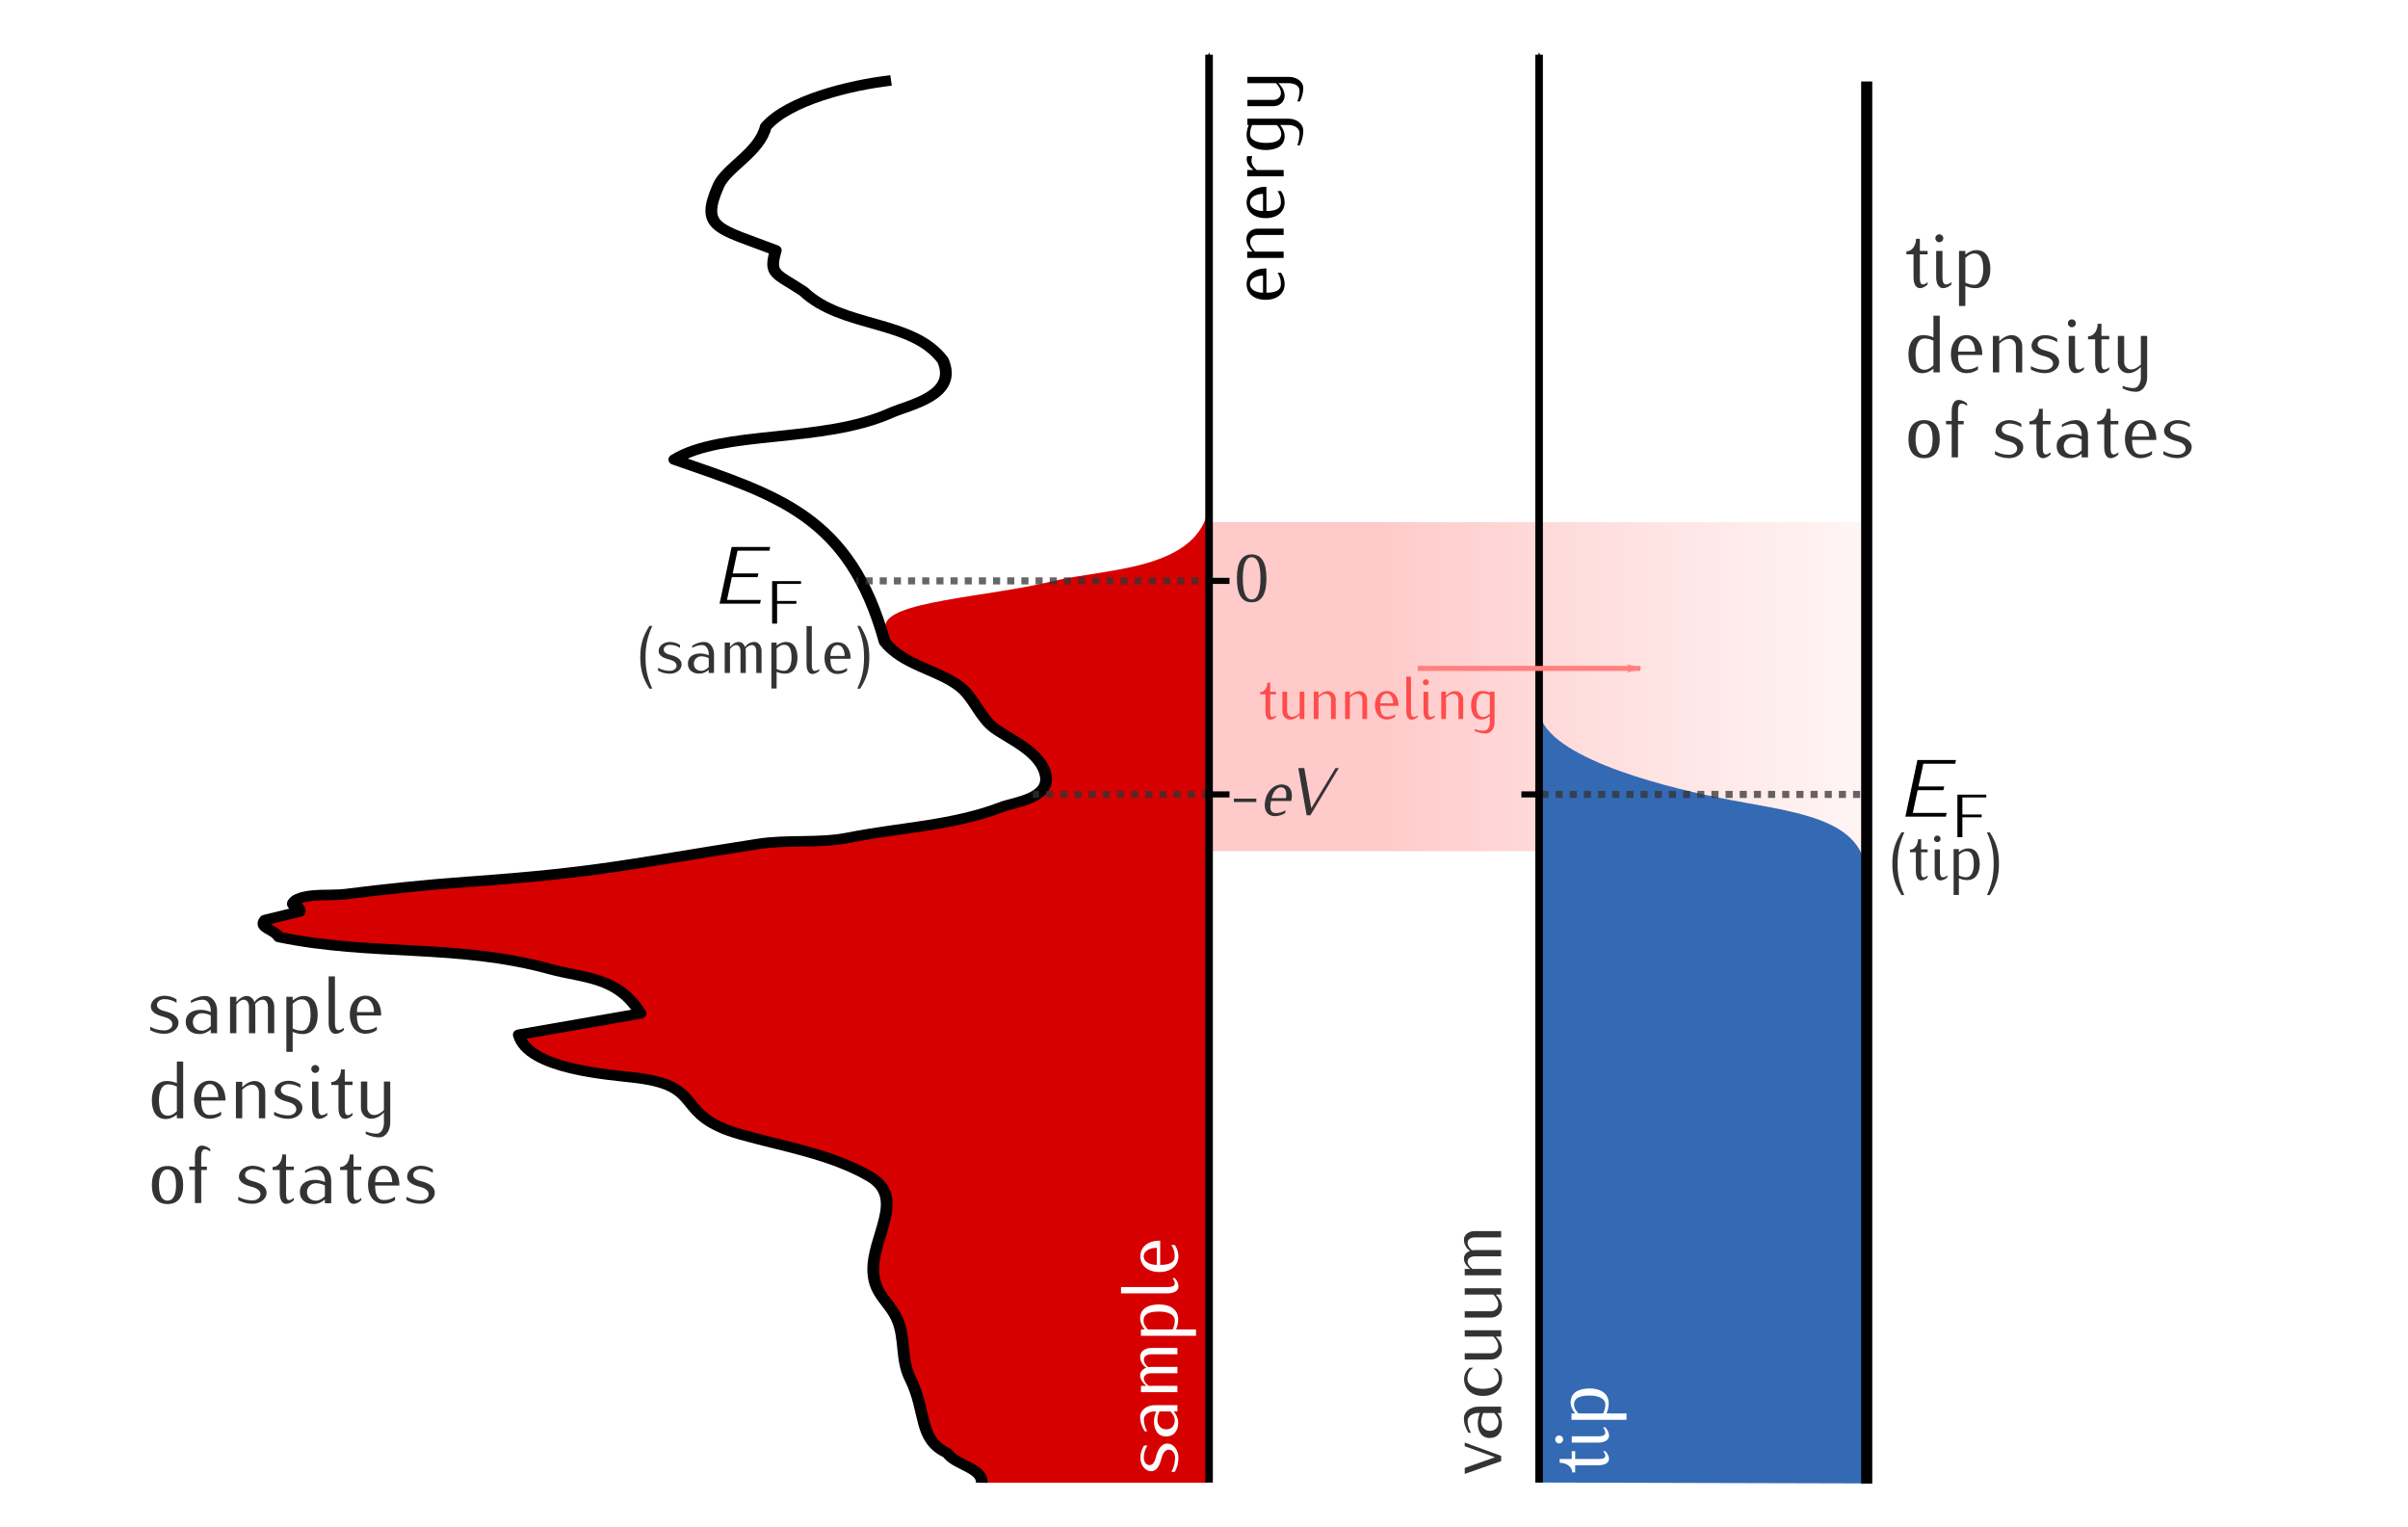 <?xml version="1.0" encoding="UTF-8"?>
<svg width="476" height="301.8" version="1.0" xmlns="http://www.w3.org/2000/svg" xmlns:cc="http://creativecommons.org/ns#" xmlns:dc="http://purl.org/dc/elements/1.1/" xmlns:osb="http://www.openswatchbook.org/uri/2009/osb" xmlns:rdf="http://www.w3.org/1999/02/22-rdf-syntax-ns#" xmlns:xlink="http://www.w3.org/1999/xlink">
 <title>Scanning tunneling microscope - sample to tip tunneling with negative sample bias</title>
 <defs>
  <marker id="d" overflow="visible" orient="auto">
   <path transform="matrix(-.8 0 0 -.8 -10 0)" d="m0 0 5-5-17.5 5 17.5 5z" fill="#ff8080" fill-rule="evenodd" stroke="#ff8080" stroke-width="1pt"/>
  </marker>
  <marker id="b" overflow="visible" orient="auto">
   <path transform="matrix(-.4 0 0 -.4 -4 0)" d="m0 0 5-5-17.5 5 17.5 5z" fill-rule="evenodd" stroke="#000" stroke-width="1pt"/>
  </marker>
  <linearGradient id="c" x1="398.8" x2="465" y1="767" y2="767" gradientTransform="matrix(1.878 0 0 1.018 -353 2.938)" gradientUnits="userSpaceOnUse">
   <stop stop-color="#ffcaca" offset="0"/>
   <stop stop-color="#ffd5d5" stop-opacity="0" offset="1"/>
  </linearGradient>
 </defs>
 <g transform="translate(-122.3 -650.4)">
  <path d="m361.3 753.6h130.1v65.02h-130.1z" fill="url(#c)"/>
  <g transform="matrix(1.121 0 0 1 891 519.7)" stroke-width=".944">
   <path d="m-529.6 254.5c0.513 2.395-1.049 0.989 0.395 3.029 3.34 4.717 9.331 5.461 13.27 8.884 2.484 2.161 3.528 6.116 6.148 8.256 2.582 2.108 8.28 4.725 8.992 9.374 0.687 4.485-5.638 5.216-7.766 6.133-8.688 3.745-18.06 4.056-26.98 6.063-5.23 1.177-10.7 0.322-15.94 1.236-22.98 4.007-28.19 5.667-51.44 7.509-7.2 0.57-14.32 1.43-21.46 2.425-2.433 0.339-6.491-0.247-8.656 1.154-1.52 1.433 0.686 0.727 0.686 2.274l-6.131 1.679c-1.125 1.62 1.501 1.725 2.452 3.358 16.57 3.842 31.39 1.274 47.82 6.337 5.945 1.832 11.96 1.429 15.94 8.774l-21.46 4.197c1.596 6.918 16.07 7.871 20.85 8.537 12.31 1.714 6.256 7.358 18.28 11.17 7.392 2.346 15.82 3.83 22.73 8.29 6.6 4.258 0.282 11.97 0.66 19.01 0.24 4.449 2.85 5.757 4.237 9.31 1.416 3.626 0.589 7.885 2.27 11.64 2.956 6.606 0.839 12.04 6.045 14.74 4.485 2.327 6.073 5.848 6.073 5.848h40.21v-195c-0.316 14.84-17.97 14.17-27.69 16.83-11.63 3.18-29.69 3.979-29.54 8.962z" fill="#d60000"/>
   <path d="m-528.6 146.6c-7.311 0.924-18.12 3.967-22.09 9.134-1.13 5.107-6.921 8.047-8.337 11.64-3.342 8.481-0.101 8.414 10.1 12.8-1.278 4.893-0.013 4.472 4.895 8.129 6.916 7.332 19.18 5.49 24.58 13.61 2.704 7.032-5.89 8.738-9.25 10.42-12.01 6.003-29.73 3.334-38.12 9.187 18.22 7.119 30.94 11.06 37.1 36.02 3.34 4.717 9.331 5.461 13.27 8.884 2.484 2.161 3.528 6.116 6.148 8.256 2.582 2.108 8.28 4.725 8.992 9.374 0.687 4.485-5.638 5.216-7.766 6.133-8.688 3.745-18.06 4.056-26.98 6.063-5.23 1.177-10.7 0.322-15.94 1.236-22.98 4.007-28.19 5.667-51.44 7.509-7.2 0.57-14.32 1.43-21.46 2.425-2.433 0.339-6.491-0.247-8.656 1.154-1.52 1.433 0.686 0.727 0.686 2.274l-6.131 1.679c-1.125 1.62 1.501 1.725 2.452 3.358 16.57 3.842 31.39 1.274 47.82 6.337 5.945 1.832 11.96 1.429 15.94 8.774l-21.46 4.197c1.596 6.918 16.07 7.871 20.85 8.537 12.31 1.714 6.256 7.358 18.28 11.17 7.392 2.346 15.82 3.83 22.73 8.29 6.6 4.258 0.282 11.97 0.66 19.01 0.24 4.449 2.85 5.757 4.237 9.31 1.416 3.626 0.589 7.885 2.27 11.64 2.956 6.606 1.346 12.04 6.553 14.74 1.514 2.463 6.165 2.858 6.073 5.848" fill="none" stroke="#000" stroke-linejoin="round" stroke-width="2.078"/>
  </g>
  <path d="m426.5 943.4v-153c0.103 9.119 23.2 15.13 35.35 17.61 14.54 2.957 29.47 3.567 29.47 16.16v119.4" fill="#346ab4"/>
  <path d="m362 765.2h-70.41" fill="none" opacity=".75" stroke="#333" stroke-dasharray="1.4, 1.4" stroke-width="1.4"/>
  <path d="m427 807.4h64.27" fill="none" opacity=".75" stop-color="#000000" stroke="#333" stroke-dasharray="1.4, 1.4" stroke-width="1.4" style="font-variation-settings:normal"/>
  <path d="m361.3 807.4h-34.85" fill="none" opacity=".75" stroke="#333" stroke-dasharray="1.4, 1.4" stroke-width="1.4"/>
  <path id="a" d="m361.3 943.4v-282.2" fill="none" marker-end="url(#b)" stroke="#000" stroke-width="1.5"/>
  <path d="m491.3 943.6v-277.1" fill="none" stroke="#000" stroke-width="2.2"/>
  <use transform="translate(65.24)" width="100%" height="100%" xlink:href="#a"/>
 </g>
 <g transform="translate(-25.06 -1.2)">
  <path d="m305.3 133.3h44.01" fill="#ff8080" marker-end="url(#d)" stroke="#ff8080" stroke-width="1px"/>
  <g transform="rotate(-90)" fill="#fff" stop-color="#000000" style="text-decoration-color:#000000;text-decoration-line:none" aria-label="sample">
   <path d="m-286.5 255.8c0-1.264-1.344-1.92-2.656-2.24-0.768-0.192-1.6-0.512-1.6-1.264 0-0.688 0.704-1.136 1.472-1.136 0.848 0 1.696 0.256 2.4 0.72v-0.672c-0.704-0.464-1.552-0.72-2.4-0.72-1.392 0-2.672 0.848-2.672 2.144 0 1.168 1.296 1.712 2.528 2.016 0.848 0.208 1.728 0.656 1.728 1.472 0 0.752-0.768 1.216-1.584 1.216-0.992 0-1.952-0.24-2.8-0.72v0.672c0.848 0.48 1.808 0.72 2.8 0.72 1.44 0 2.784-0.864 2.784-2.208z"/>
   <path d="m-278.9 257.8v-4.48c0-1.504-0.928-2.88-2.32-2.88-1.024 0-1.984 0.352-2.848 0.896v0.496c0.72-0.4 1.52-0.656 2.352-0.656 0.992 0 1.568 1.056 1.568 2.144v0.288c-0.624-0.272-1.296-0.432-1.968-0.432-1.712 0-2.976 0.784-2.976 2.4 0 1.536 1.12 2.384 2.736 2.384 0.816 0 1.568-0.368 2.208-0.88v0.72zm-1.248-1.392c-0.48 0.48-1.072 0.88-1.76 0.88-1.072 0-1.776-0.656-1.776-1.712 0-0.976 0.8-1.728 1.776-1.728 0.608 0 1.216 0.16 1.76 0.432z"/>
   <path d="m-267.6 257.8v-5.2c0-1.12-0.656-2.16-1.696-2.16-0.896 0-1.728 0.464-2.208 1.216-0.256-0.704-0.8-1.216-1.536-1.216-0.832 0-1.504 0.576-2.048 1.216v-1.056h-1.248v7.2h1.248v-5.664c0.384-0.496 0.864-0.96 1.488-0.96 0.656 0 1.008 0.704 1.008 1.424v5.2h1.248v-5.2c0-0.192-0.016-0.368-0.048-0.56 0.384-0.496 0.912-0.864 1.536-0.864 0.656 0 1.008 0.704 1.008 1.424v5.2z"/>
   <path d="m-259 254.2c0-2.128-0.8-3.76-2.736-3.76-0.816 0-1.568 0.368-2.208 0.88v-0.72h-1.248v10.88h1.248v-3.952c0.624 0.272 1.296 0.432 1.968 0.432 2 0 2.976-1.6 2.976-3.76zm-1.408 0c0 1.504-0.464 3.088-1.776 3.088-0.608 0-1.216-0.16-1.76-0.432v-4.864c0.48-0.48 1.072-0.88 1.76-0.88 1.456 0 1.776 1.408 1.776 3.088z"/>
   <path d="m-253.8 257.3v-0.48c-0.304 0.256-0.656 0.464-1.056 0.464-0.592 0-0.704-0.736-0.704-1.424v-9.2h-1.248v9.2c0 1.072 0.416 2.16 1.36 2.16 0.608 0 1.184-0.304 1.648-0.72z"/>
   <path d="m-246.4 254.4v-0.16c0-2.256-1.232-3.76-3.088-3.76-1.872 0-3.104 1.504-3.104 3.76s1.232 3.76 3.104 3.76c0.8 0 1.584-0.256 2.24-0.72v-0.672c-0.752 0.48-1.36 0.656-2.24 0.656-1.36 0-1.696-1.296-1.696-2.864zm-1.408-0.672h-3.376c0-1.28 0.544-2.576 1.696-2.576 1.136 0 1.68 1.296 1.68 2.576z"/>
  </g>
  <g transform="rotate(-90)" fill="#fff" stop-color="#000000" style="text-decoration-color:#000000;text-decoration-line:none" aria-label="tip">
   <path d="m-288 342.4v-0.48c-0.256 0.256-0.56 0.464-0.928 0.464-0.576 0-0.608-0.752-0.608-1.424v-4.528h1.536v-0.672h-1.536v-2.4h-0.752c0 1.28-0.736 2.48-1.904 2.48v0.592h1.408v4.528c0 1.056 0.336 2.16 1.248 2.16 0.592 0 1.104-0.32 1.536-0.72z"/>
   <path d="m-283.3 342.4v-0.48c-0.304 0.256-0.656 0.464-1.056 0.464-0.592 0-0.704-0.736-0.704-1.424v-5.2h-1.248v5.2c0 1.072 0.416 2.16 1.36 2.16 0.608 0 1.184-0.304 1.648-0.72zm-1.6-9.136c0-0.432-0.352-0.784-0.784-0.784s-0.784 0.352-0.784 0.784 0.352 0.784 0.784 0.784 0.784-0.352 0.784-0.784z"/>
   <path d="m-275.6 339.3c0-2.128-0.8-3.76-2.736-3.76-0.816 0-1.568 0.368-2.208 0.88v-0.72h-1.248v10.88h1.248v-3.952c0.624 0.272 1.296 0.432 1.968 0.432 2 0 2.976-1.6 2.976-3.76zm-1.408 0c0 1.504-0.464 3.088-1.776 3.088-0.608 0-1.216-0.16-1.76-0.432v-4.864c0.48-0.48 1.072-0.88 1.76-0.88 1.456 0 1.776 1.408 1.776 3.088z"/>
  </g>
  <g transform="rotate(-90)" fill="#333" stop-color="#000000" style="text-decoration-color:#000000;text-decoration-line:none" aria-label="vacuum">
   <path d="m-286.3 314.6h-0.72l-2.176 5.984-2.112-5.984h-1.184l2.528 7.2h1.04z"/>
   <path d="m-279.2 321.8v-4.48c0-1.504-0.928-2.88-2.32-2.88-1.024 0-1.984 0.352-2.848 0.896v0.496c0.72-0.4 1.52-0.656 2.352-0.656 0.992 0 1.568 1.056 1.568 2.144v0.288c-0.624-0.272-1.296-0.432-1.968-0.432-1.712 0-2.976 0.784-2.976 2.4 0 1.536 1.12 2.384 2.736 2.384 0.816 0 1.568-0.368 2.208-0.88v0.72zm-1.248-1.392c-0.48 0.48-1.072 0.88-1.76 0.88-1.072 0-1.776-0.656-1.776-1.712 0-0.976 0.8-1.728 1.776-1.728 0.608 0 1.216 0.16 1.76 0.432z"/>
   <path d="m-271.5 316.3v-0.672c-0.512-0.72-1.344-1.152-2.24-1.152-2 0-3.344 1.504-3.344 3.76s1.344 3.76 3.344 3.76c0.832 0 1.616-0.416 2.08-1.104v-0.672c-0.544 0.816-1.104 1.104-2.08 1.104-1.152 0-1.936-1.232-1.936-3.088s0.784-3.088 1.936-3.088c0.992 0 1.664 0.352 2.24 1.152z"/>
   <path d="m-264.1 321.8v-7.2h-1.248v5.648c-0.544 0.544-1.216 0.976-1.968 0.976s-1.328-0.656-1.328-1.424v-5.2h-1.248v5.2c0 1.168 0.896 2.16 2.048 2.16 0.96 0 1.808-0.544 2.496-1.216v1.056z"/>
   <path d="m-255.8 321.8v-7.2h-1.248v5.648c-0.544 0.544-1.216 0.976-1.968 0.976s-1.328-0.656-1.328-1.424v-5.2h-1.248v5.2c0 1.168 0.896 2.16 2.048 2.16 0.96 0 1.808-0.544 2.496-1.216v1.056z"/>
   <path d="m-244.5 321.8v-5.2c0-1.12-0.656-2.16-1.696-2.16-0.896 0-1.728 0.464-2.208 1.216-0.256-0.704-0.8-1.216-1.536-1.216-0.832 0-1.504 0.576-2.048 1.216v-1.056h-1.248v7.2h1.248v-5.664c0.384-0.496 0.864-0.96 1.488-0.96 0.656 0 1.008 0.704 1.008 1.424v5.2h1.248v-5.2c0-0.192-0.016-0.368-0.048-0.56 0.384-0.496 0.912-0.864 1.536-0.864 0.656 0 1.008 0.704 1.008 1.424v5.2z"/>
  </g>
  <g fill="#333" stop-color="#000000" style="text-decoration-color:#000000;text-decoration-line:none" aria-label="sample density of states">
   <path d="m60.34 203.3c0-1.264-1.344-1.92-2.656-2.24-0.768-0.192-1.6-0.512-1.6-1.264 0-0.688 0.704-1.136 1.472-1.136 0.848 0 1.696 0.256 2.4 0.72v-0.672c-0.704-0.464-1.552-0.72-2.4-0.72-1.392 0-2.672 0.848-2.672 2.144 0 1.168 1.296 1.712 2.528 2.016 0.848 0.208 1.728 0.656 1.728 1.472 0 0.752-0.768 1.216-1.584 1.216-0.992 0-1.952-0.24-2.8-0.72v0.672c0.848 0.48 1.808 0.72 2.8 0.72 1.44 0 2.784-0.864 2.784-2.208z"/>
   <path d="m67.97 205.4v-4.48c0-1.504-0.928-2.88-2.32-2.88-1.024 0-1.984 0.352-2.848 0.896v0.496c0.72-0.4 1.52-0.656 2.352-0.656 0.992 0 1.568 1.056 1.568 2.144v0.288c-0.624-0.272-1.296-0.432-1.968-0.432-1.712 0-2.976 0.784-2.976 2.4 0 1.536 1.12 2.384 2.736 2.384 0.816 0 1.568-0.368 2.208-0.88v0.72zm-1.248-1.392c-0.48 0.48-1.072 0.88-1.76 0.88-1.072 0-1.776-0.656-1.776-1.712 0-0.976 0.8-1.728 1.776-1.728 0.608 0 1.216 0.16 1.76 0.432z"/>
   <path d="m79.27 205.4v-5.2c0-1.12-0.656-2.16-1.696-2.16-0.896 0-1.728 0.464-2.208 1.216-0.256-0.704-0.8-1.216-1.536-1.216-0.832 0-1.504 0.576-2.048 1.216v-1.056h-1.248v7.2h1.248v-5.664c0.384-0.496 0.864-0.96 1.488-0.96 0.656 0 1.008 0.704 1.008 1.424v5.2h1.248v-5.2c0-0.192-0.016-0.368-0.048-0.56 0.384-0.496 0.912-0.864 1.536-0.864 0.656 0 1.008 0.704 1.008 1.424v5.2z"/>
   <path d="m87.86 201.8c0-2.128-0.8-3.76-2.736-3.76-0.816 0-1.568 0.368-2.208 0.88v-0.72h-1.248v10.88h1.248v-3.952c0.624 0.272 1.296 0.432 1.968 0.432 2 0 2.976-1.6 2.976-3.76zm-1.408 0c0 1.504-0.464 3.088-1.776 3.088-0.608 0-1.216-0.16-1.76-0.432v-4.864c0.48-0.48 1.072-0.88 1.76-0.88 1.456 0 1.776 1.408 1.776 3.088z"/>
   <path d="m93.03 204.8v-0.48c-0.304 0.256-0.656 0.464-1.056 0.464-0.592 0-0.704-0.736-0.704-1.424v-9.2h-1.248v9.2c0 1.072 0.416 2.16 1.36 2.16 0.608 0 1.184-0.304 1.648-0.72z"/>
   <path d="m100.4 201.9v-0.16c0-2.256-1.232-3.76-3.088-3.76-1.872 0-3.104 1.504-3.104 3.76s1.232 3.76 3.104 3.76c0.8 0 1.584-0.256 2.24-0.72v-0.672c-0.752 0.48-1.36 0.656-2.24 0.656-1.36 0-1.696-1.296-1.696-2.864zm-1.408-0.672h-3.376c0-1.28 0.544-2.576 1.696-2.576 1.136 0 1.68 1.296 1.68 2.576z"/>
   <path d="m61.27 222.2v-11.2h-1.248v4.272c-0.624-0.272-1.296-0.432-1.968-0.432-2 0-2.976 1.6-2.976 3.76 0 2.128 0.8 3.76 2.736 3.76 0.816 0 1.568-0.368 2.208-0.88v0.72zm-1.248-1.392c-0.48 0.48-1.072 0.88-1.76 0.88-1.456 0-1.776-1.408-1.776-3.088 0-1.504 0.464-3.088 1.776-3.088 0.608 0 1.216 0.16 1.76 0.432z"/>
   <path d="m69.62 218.7v-0.16c0-2.256-1.232-3.76-3.088-3.76-1.872 0-3.104 1.504-3.104 3.76s1.232 3.76 3.104 3.76c0.8 0 1.584-0.256 2.24-0.72v-0.672c-0.752 0.48-1.36 0.656-2.24 0.656-1.36 0-1.696-1.296-1.696-2.864zm-1.408-0.672h-3.376c0-1.28 0.544-2.576 1.696-2.576 1.136 0 1.68 1.296 1.68 2.576z"/>
   <path d="m77.49 222.2v-5.2c0-1.168-0.896-2.16-2.048-2.16-0.96 0-1.808 0.544-2.496 1.216v-1.056h-1.248v7.2h1.248v-5.648c0.544-0.544 1.216-0.976 1.968-0.976s1.328 0.656 1.328 1.424v5.2z"/>
   <path d="m84.83 220.1c0-1.264-1.344-1.92-2.656-2.24-0.768-0.192-1.6-0.512-1.6-1.264 0-0.688 0.704-1.136 1.472-1.136 0.848 0 1.696 0.256 2.4 0.72v-0.672c-0.704-0.464-1.552-0.72-2.4-0.72-1.392 0-2.672 0.848-2.672 2.144 0 1.168 1.296 1.712 2.528 2.016 0.848 0.208 1.728 0.656 1.728 1.472 0 0.752-0.768 1.216-1.584 1.216-0.992 0-1.952-0.24-2.8-0.72v0.672c0.848 0.48 1.808 0.72 2.8 0.72 1.44 0 2.784-0.864 2.784-2.208z"/>
   <path d="m89.76 221.6v-0.48c-0.304 0.256-0.656 0.464-1.056 0.464-0.592 0-0.704-0.736-0.704-1.424v-5.2h-1.248v5.2c0 1.072 0.416 2.16 1.36 2.16 0.608 0 1.184-0.304 1.648-0.72zm-1.6-9.136c0-0.432-0.352-0.784-0.784-0.784s-0.784 0.352-0.784 0.784 0.352 0.784 0.784 0.784 0.784-0.352 0.784-0.784z"/>
   <path d="m94.75 221.6v-0.48c-0.256 0.256-0.56 0.464-0.928 0.464-0.576 0-0.608-0.752-0.608-1.424v-4.528h1.536v-0.672h-1.536v-2.4h-0.752c0 1.28-0.736 2.48-1.904 2.48v0.592h1.408v4.528c0 1.056 0.336 2.16 1.248 2.16 0.592 0 1.104-0.32 1.536-0.72z"/>
   <path d="m102.2 223.1v-8.16h-1.248v5.648c-0.544 0.544-1.216 0.976-1.968 0.976s-1.328-0.656-1.328-1.424v-5.2h-1.248v5.2c0 1.168 0.896 2.16 2.048 2.16 0.96 0 1.808-0.544 2.496-1.216v2.016c0 1.072-0.48 2.144-1.44 2.144-0.752 0-1.472-0.16-2.16-0.432v0.496c0.816 0.416 1.728 0.672 2.656 0.672 1.36 0 2.192-1.408 2.192-2.88z"/>
   <path d="m61.27 235.4c0-2.448-1.088-3.76-3.088-3.76-2.016 0-3.104 1.312-3.104 3.76s1.088 3.76 3.104 3.76c2 0 3.088-1.312 3.088-3.76zm-1.408 0c0 2-0.592 3.088-1.68 3.088-1.104 0-1.696-1.088-1.696-3.088s0.592-3.088 1.696-3.088c1.088 0 1.68 1.088 1.68 3.088z"/>
   <path d="m66.63 228.8v-0.496c-0.48-0.4-1.056-0.704-1.68-0.704-0.928 0-1.36 1.088-1.36 2.16v2h-1.12v0.672h1.12v6.528h1.248v-6.528h1.12v-0.672h-1.12v-2c0-0.688 0.128-1.424 0.72-1.424 0.4 0 0.768 0.192 1.072 0.464z"/>
   <path d="m77.75 236.9c0-1.264-1.344-1.92-2.656-2.24-0.768-0.192-1.6-0.512-1.6-1.264 0-0.688 0.704-1.136 1.472-1.136 0.848 0 1.696 0.256 2.4 0.72v-0.672c-0.704-0.464-1.552-0.72-2.4-0.72-1.392 0-2.672 0.848-2.672 2.144 0 1.168 1.296 1.712 2.528 2.016 0.848 0.208 1.728 0.656 1.728 1.472 0 0.752-0.768 1.216-1.584 1.216-0.992 0-1.952-0.24-2.8-0.72v0.672c0.848 0.48 1.808 0.72 2.8 0.72 1.44 0 2.784-0.864 2.784-2.208z"/>
   <path d="m83.14 238.4v-0.48c-0.256 0.256-0.56 0.464-0.928 0.464-0.576 0-0.608-0.752-0.608-1.424v-4.528h1.536v-0.672h-1.536v-2.4h-0.752c0 1.28-0.736 2.48-1.904 2.48v0.592h1.408v4.528c0 1.056 0.336 2.16 1.248 2.16 0.592 0 1.104-0.32 1.536-0.72z"/>
   <path d="m90.53 239v-4.48c0-1.504-0.928-2.88-2.32-2.88-1.024 0-1.984 0.352-2.848 0.896v0.496c0.72-0.4 1.52-0.656 2.352-0.656 0.992 0 1.568 1.056 1.568 2.144v0.288c-0.624-0.272-1.296-0.432-1.968-0.432-1.712 0-2.976 0.784-2.976 2.4 0 1.536 1.12 2.384 2.736 2.384 0.816 0 1.568-0.368 2.208-0.88v0.72zm-1.248-1.392c-0.48 0.48-1.072 0.88-1.76 0.88-1.072 0-1.776-0.656-1.776-1.712 0-0.976 0.8-1.728 1.776-1.728 0.608 0 1.216 0.16 1.76 0.432z"/>
   <path d="m96.48 238.4v-0.48c-0.256 0.256-0.56 0.464-0.928 0.464-0.576 0-0.608-0.752-0.608-1.424v-4.528h1.536v-0.672h-1.536v-2.4h-0.752c0 1.28-0.736 2.48-1.904 2.48v0.592h1.408v4.528c0 1.056 0.336 2.16 1.248 2.16 0.592 0 1.104-0.32 1.536-0.72z"/>
   <path d="m104 235.5v-0.16c0-2.256-1.232-3.76-3.088-3.76-1.872 0-3.104 1.504-3.104 3.76s1.232 3.76 3.104 3.76c0.8 0 1.584-0.256 2.24-0.72v-0.672c-0.752 0.48-1.36 0.656-2.24 0.656-1.36 0-1.696-1.296-1.696-2.864zm-1.408-0.672h-3.376c0-1.28 0.544-2.576 1.696-2.576 1.136 0 1.68 1.296 1.68 2.576z"/>
   <path d="m111 236.9c0-1.264-1.344-1.92-2.656-2.24-0.768-0.192-1.6-0.512-1.6-1.264 0-0.688 0.704-1.136 1.472-1.136 0.848 0 1.696 0.256 2.4 0.72v-0.672c-0.704-0.464-1.552-0.72-2.4-0.72-1.392 0-2.672 0.848-2.672 2.144 0 1.168 1.296 1.712 2.528 2.016 0.848 0.208 1.728 0.656 1.728 1.472 0 0.752-0.768 1.216-1.584 1.216-0.992 0-1.952-0.24-2.8-0.72v0.672c0.848 0.48 1.808 0.72 2.8 0.72 1.44 0 2.784-0.864 2.784-2.208z"/>
  </g>
  <g transform="rotate(-90)" stop-color="#000000" style="text-decoration-color:#000000;text-decoration-line:none" aria-label="energy">
   <path d="m-54.26 275.4v-0.16c0-2.256-1.232-3.76-3.088-3.76-1.872 0-3.104 1.504-3.104 3.76s1.232 3.76 3.104 3.76c0.8 0 1.584-0.256 2.24-0.72v-0.672c-0.752 0.48-1.36 0.656-2.24 0.656-1.36 0-1.696-1.296-1.696-2.864zm-1.408-0.672h-3.376c0-1.28 0.544-2.576 1.696-2.576 1.136 0 1.68 1.296 1.68 2.576z"/>
   <path d="m-46.39 278.8v-5.2c0-1.168-0.896-2.16-2.048-2.16-0.96 0-1.808 0.544-2.496 1.216v-1.056h-1.248v7.2h1.248v-5.648c0.544-0.544 1.216-0.976 1.968-0.976s1.328 0.656 1.328 1.424v5.2z"/>
   <path d="m-38.12 275.4v-0.16c0-2.256-1.232-3.76-3.088-3.76-1.872 0-3.104 1.504-3.104 3.76s1.232 3.76 3.104 3.76c0.8 0 1.584-0.256 2.24-0.72v-0.672c-0.752 0.48-1.36 0.656-2.24 0.656-1.36 0-1.696-1.296-1.696-2.864zm-1.408-0.672h-3.376c0-1.28 0.544-2.576 1.696-2.576 1.136 0 1.68 1.296 1.68 2.576z"/>
   <path d="m-32.06 272.6v-0.992c-0.176-0.064-0.368-0.112-0.544-0.112-0.896 0-1.616 0.624-2.192 1.312v-1.2h-1.248v7.2h1.248v-5.328c0.48-0.56 1.088-1.04 1.824-1.04 0.304 0 0.624 0.064 0.912 0.16z"/>
   <path d="m-24.66 279.8v-8.16h-1.248v0.272c-0.624-0.272-1.296-0.432-1.968-0.432-2 0-2.976 1.6-2.976 3.76 0 2.128 0.8 3.76 2.736 3.76 0.816 0 1.568-0.368 2.208-0.88v1.68c0 1.104-0.608 2.144-1.6 2.144-0.816 0-1.632-0.16-2.4-0.432v0.496c0.896 0.416 1.888 0.672 2.88 0.672 1.408 0 2.368-1.376 2.368-2.88zm-1.248-2.352c-0.48 0.48-1.072 0.88-1.76 0.88-1.456 0-1.776-1.408-1.776-3.088 0-1.504 0.464-3.088 1.776-3.088 0.608 0 1.216 0.16 1.76 0.432z"/>
   <path d="m-16.39 279.8v-8.16h-1.248v5.648c-0.544 0.544-1.216 0.976-1.968 0.976s-1.328-0.656-1.328-1.424v-5.2h-1.248v5.2c0 1.168 0.896 2.16 2.048 2.16 0.96 0 1.808-0.544 2.496-1.216v2.016c0 1.072-0.48 2.144-1.44 2.144-0.752 0-1.472-0.16-2.16-0.432v0.496c0.816 0.416 1.728 0.672 2.656 0.672 1.36 0 2.192-1.408 2.192-2.88z"/>
  </g>
  <g stop-color="#000000" style="text-decoration-color:#000000;text-decoration-line:none" aria-label="EF">
   <path d="m175.3 120.5 0.16-0.736h-6.688l0.96-4.496h5.088l0.16-0.736h-5.088l0.96-4.496h6.304l0.144-0.736h-7.616l-2.384 11.2z"/>
   <path d="m183.4 116.6v-0.552h-5.712v8.4h0.984v-3.924h3.816v-0.552h-3.816v-3.372z"/>
  </g>
  <g fill="#333" stop-color="#000000" style="text-decoration-color:#000000;text-decoration-line:none" aria-label="0">
   <path d="m275.4 115.5c0-3.16-0.973-4.733-2.92-4.733-1.947 0-2.92 1.573-2.92 4.733 0 3.16 0.973 4.733 2.92 4.733 1.947 0 2.92-1.573 2.92-4.733zm-1.173 0c0 2.787-0.587 4.173-1.747 4.173-1.16 0-1.747-1.387-1.747-4.173s0.587-4.173 1.747-4.173c1.16 0 1.747 1.387 1.747 4.173z"/>
  </g>
  <g fill="#333" stop-color="#000000" style="text-decoration-color:#000000;text-decoration-line:none" aria-label="-eV">
   <path d="m273.4 159.7v-0.667h-4.44v0.667z"/>
   <path d="m280.3 159.5 0.027-0.133c0.4-1.88-0.36-3.133-1.907-3.133-1.547 0-2.853 1.253-3.253 3.133-0.4 1.88 0.373 3.133 1.92 3.133 0.667 0 1.373-0.213 2-0.6l0.12-0.56c-0.707 0.4-1.253 0.547-1.987 0.547-1.133 0-1.187-1.08-0.907-2.387zm-1.053-0.56h-2.813c0.227-1.067 0.92-2.147 1.867-2.147 0.947 0 1.173 1.08 0.947 2.147z"/>
   <path d="m289.7 153h-0.653l-4.773 7.92-1.4-7.92h-1.173l1.653 9.333h0.733z"/>
  </g>
  <g fill="#333" stop-color="#000000" style="text-decoration-color:#000000;text-decoration-line:none" aria-label="tip density of states">
   <path d="m406.1 57.43v-0.48c-0.256 0.256-0.56 0.464-0.928 0.464-0.576 0-0.608-0.752-0.608-1.424v-4.528h1.536v-0.672h-1.536v-2.4h-0.752c0 1.28-0.736 2.48-1.904 2.48v0.592h1.408v4.528c0 1.056 0.336 2.16 1.248 2.16 0.592 0 1.104-0.32 1.536-0.72z"/>
   <path d="m410.8 57.43v-0.48c-0.304 0.256-0.656 0.464-1.056 0.464-0.592 0-0.704-0.736-0.704-1.424v-5.2h-1.248v5.2c0 1.072 0.416 2.16 1.36 2.16 0.608 0 1.184-0.304 1.648-0.72zm-1.6-9.136c0-0.432-0.352-0.784-0.784-0.784s-0.784 0.352-0.784 0.784 0.352 0.784 0.784 0.784 0.784-0.352 0.784-0.784z"/>
   <path d="m418.5 54.39c0-2.128-0.8-3.76-2.736-3.76-0.816 0-1.568 0.368-2.208 0.88v-0.72h-1.248v10.88h1.248v-3.952c0.624 0.272 1.296 0.432 1.968 0.432 2 0 2.976-1.6 2.976-3.76zm-1.408 0c0 1.504-0.464 3.088-1.776 3.088-0.608 0-1.216-0.16-1.76-0.432v-4.864c0.48-0.48 1.072-0.88 1.76-0.88 1.456 0 1.776 1.408 1.776 3.088z"/>
   <path d="m408.5 74.79v-11.2h-1.248v4.272c-0.624-0.272-1.296-0.432-1.968-0.432-2 0-2.976 1.6-2.976 3.76 0 2.128 0.8 3.76 2.736 3.76 0.816 0 1.568-0.368 2.208-0.88v0.72zm-1.248-1.392c-0.48 0.48-1.072 0.88-1.76 0.88-1.456 0-1.776-1.408-1.776-3.088 0-1.504 0.464-3.088 1.776-3.088 0.608 0 1.216 0.16 1.76 0.432z"/>
   <path d="m416.9 71.35v-0.16c0-2.256-1.232-3.76-3.088-3.76-1.872 0-3.104 1.504-3.104 3.76s1.232 3.76 3.104 3.76c0.8 0 1.584-0.256 2.24-0.72v-0.672c-0.752 0.48-1.36 0.656-2.24 0.656-1.36 0-1.696-1.296-1.696-2.864zm-1.408-0.672h-3.376c0-1.28 0.544-2.576 1.696-2.576 1.136 0 1.68 1.296 1.68 2.576z"/>
   <path d="m424.8 74.79v-5.2c0-1.168-0.896-2.16-2.048-2.16-0.96 0-1.808 0.544-2.496 1.216v-1.056h-1.248v7.2h1.248v-5.648c0.544-0.544 1.216-0.976 1.968-0.976s1.328 0.656 1.328 1.424v5.2z"/>
   <path d="m432.1 72.74c0-1.264-1.344-1.92-2.656-2.24-0.768-0.192-1.6-0.512-1.6-1.264 0-0.688 0.704-1.136 1.472-1.136 0.848 0 1.696 0.256 2.4 0.72v-0.672c-0.704-0.464-1.552-0.72-2.4-0.72-1.392 0-2.672 0.848-2.672 2.144 0 1.168 1.296 1.712 2.528 2.016 0.848 0.208 1.728 0.656 1.728 1.472 0 0.752-0.768 1.216-1.584 1.216-0.992 0-1.952-0.24-2.8-0.72v0.672c0.848 0.48 1.808 0.72 2.8 0.72 1.44 0 2.784-0.864 2.784-2.208z"/>
   <path d="m437 74.23v-0.48c-0.304 0.256-0.656 0.464-1.056 0.464-0.592 0-0.704-0.736-0.704-1.424v-5.2h-1.248v5.2c0 1.072 0.416 2.16 1.36 2.16 0.608 0 1.184-0.304 1.648-0.72zm-1.6-9.136c0-0.432-0.352-0.784-0.784-0.784s-0.784 0.352-0.784 0.784 0.352 0.784 0.784 0.784 0.784-0.352 0.784-0.784z"/>
   <path d="m442 74.23v-0.48c-0.256 0.256-0.56 0.464-0.928 0.464-0.576 0-0.608-0.752-0.608-1.424v-4.528h1.536v-0.672h-1.536v-2.4h-0.752c0 1.28-0.736 2.48-1.904 2.48v0.592h1.408v4.528c0 1.056 0.336 2.16 1.248 2.16 0.592 0 1.104-0.32 1.536-0.72z"/>
   <path d="m449.5 75.75v-8.16h-1.248v5.648c-0.544 0.544-1.216 0.976-1.968 0.976s-1.328-0.656-1.328-1.424v-5.2h-1.248v5.2c0 1.168 0.896 2.16 2.048 2.16 0.96 0 1.808-0.544 2.496-1.216v2.016c0 1.072-0.48 2.144-1.44 2.144-0.752 0-1.472-0.16-2.16-0.432v0.496c0.816 0.416 1.728 0.672 2.656 0.672 1.36 0 2.192-1.408 2.192-2.88z"/>
   <path d="m408.5 87.99c0-2.448-1.088-3.76-3.088-3.76-2.016 0-3.104 1.312-3.104 3.76s1.088 3.76 3.104 3.76c2 0 3.088-1.312 3.088-3.76zm-1.408 0c0 2-0.592 3.088-1.68 3.088-1.104 0-1.696-1.088-1.696-3.088s0.592-3.088 1.696-3.088c1.088 0 1.68 1.088 1.68 3.088z"/>
   <path d="m413.9 81.43v-0.496c-0.48-0.4-1.056-0.704-1.68-0.704-0.928 0-1.36 1.088-1.36 2.16v2h-1.12v0.672h1.12v6.528h1.248v-6.528h1.12v-0.672h-1.12v-2c0-0.688 0.128-1.424 0.72-1.424 0.4 0 0.768 0.192 1.072 0.464z"/>
   <path d="m425 89.54c0-1.264-1.344-1.92-2.656-2.24-0.768-0.192-1.6-0.512-1.6-1.264 0-0.688 0.704-1.136 1.472-1.136 0.848 0 1.696 0.256 2.4 0.72v-0.672c-0.704-0.464-1.552-0.72-2.4-0.72-1.392 0-2.672 0.848-2.672 2.144 0 1.168 1.296 1.712 2.528 2.016 0.848 0.208 1.728 0.656 1.728 1.472 0 0.752-0.768 1.216-1.584 1.216-0.992 0-1.952-0.24-2.8-0.72v0.672c0.848 0.48 1.808 0.72 2.8 0.72 1.44 0 2.784-0.864 2.784-2.208z"/>
   <path d="m430.4 91.03v-0.48c-0.256 0.256-0.56 0.464-0.928 0.464-0.576 0-0.608-0.752-0.608-1.424v-4.528h1.536v-0.672h-1.536v-2.4h-0.752c0 1.28-0.736 2.48-1.904 2.48v0.592h1.408v4.528c0 1.056 0.336 2.16 1.248 2.16 0.592 0 1.104-0.32 1.536-0.72z"/>
   <path d="m437.8 91.59v-4.48c0-1.504-0.928-2.88-2.32-2.88-1.024 0-1.984 0.352-2.848 0.896v0.496c0.72-0.4 1.52-0.656 2.352-0.656 0.992 0 1.568 1.056 1.568 2.144v0.288c-0.624-0.272-1.296-0.432-1.968-0.432-1.712 0-2.976 0.784-2.976 2.4 0 1.536 1.12 2.384 2.736 2.384 0.816 0 1.568-0.368 2.208-0.88v0.72zm-1.248-1.392c-0.48 0.48-1.072 0.88-1.76 0.88-1.072 0-1.776-0.656-1.776-1.712 0-0.976 0.8-1.728 1.776-1.728 0.608 0 1.216 0.16 1.76 0.432z"/>
   <path d="m443.8 91.03v-0.48c-0.256 0.256-0.56 0.464-0.928 0.464-0.576 0-0.608-0.752-0.608-1.424v-4.528h1.536v-0.672h-1.536v-2.4h-0.752c0 1.28-0.736 2.48-1.904 2.48v0.592h1.408v4.528c0 1.056 0.336 2.16 1.248 2.16 0.592 0 1.104-0.32 1.536-0.72z"/>
   <path d="m451.3 88.15v-0.16c0-2.256-1.232-3.76-3.088-3.76-1.872 0-3.104 1.504-3.104 3.76s1.232 3.76 3.104 3.76c0.8 0 1.584-0.256 2.24-0.72v-0.672c-0.752 0.48-1.36 0.656-2.24 0.656-1.36 0-1.696-1.296-1.696-2.864zm-1.408-0.672h-3.376c0-1.28 0.544-2.576 1.696-2.576 1.136 0 1.68 1.296 1.68 2.576z"/>
   <path d="m458.3 89.54c0-1.264-1.344-1.92-2.656-2.24-0.768-0.192-1.6-0.512-1.6-1.264 0-0.688 0.704-1.136 1.472-1.136 0.848 0 1.696 0.256 2.4 0.72v-0.672c-0.704-0.464-1.552-0.72-2.4-0.72-1.392 0-2.672 0.848-2.672 2.144 0 1.168 1.296 1.712 2.528 2.016 0.848 0.208 1.728 0.656 1.728 1.472 0 0.752-0.768 1.216-1.584 1.216-0.992 0-1.952-0.24-2.8-0.72v0.672c0.848 0.48 1.808 0.72 2.8 0.72 1.44 0 2.784-0.864 2.784-2.208z"/>
  </g>
  <g fill="#333" stop-color="#000000" style="text-decoration-color:#000000;text-decoration-line:none" aria-label="(tip)">
   <path d="m401.5 178.1c-0.973-2.16-1.333-3.827-1.333-6.2s0.36-4.04 1.333-6.2h-0.56c-1.32 2.053-1.813 3.76-1.813 6.2s0.493 4.147 1.813 6.2z"/>
   <path d="m406.1 174.6v-0.4c-0.213 0.213-0.467 0.387-0.773 0.387-0.48 0-0.507-0.627-0.507-1.187v-3.773h1.28v-0.56h-1.28v-2h-0.627c0 1.067-0.613 2.067-1.587 2.067v0.493h1.173v3.773c0 0.88 0.28 1.8 1.04 1.8 0.493 0 0.92-0.267 1.28-0.6z"/>
   <path d="m410 174.6v-0.4c-0.253 0.213-0.547 0.387-0.88 0.387-0.493 0-0.587-0.613-0.587-1.187v-4.333h-1.04v4.333c0 0.893 0.347 1.8 1.133 1.8 0.507 0 0.987-0.253 1.373-0.6zm-1.333-7.613c0-0.36-0.293-0.653-0.653-0.653s-0.653 0.293-0.653 0.653c0 0.36 0.293 0.653 0.653 0.653s0.653-0.293 0.653-0.653z"/>
   <path d="m416.4 172c0-1.773-0.667-3.133-2.28-3.133-0.68 0-1.307 0.307-1.84 0.733v-0.6h-1.04v9.067h1.04v-3.293c0.52 0.227 1.08 0.36 1.64 0.36 1.667 0 2.48-1.333 2.48-3.133zm-1.173 0c0 1.253-0.387 2.573-1.48 2.573-0.507 0-1.013-0.133-1.467-0.36v-4.053c0.4-0.4 0.893-0.733 1.467-0.733 1.213 0 1.48 1.173 1.48 2.573z"/>
   <path d="m420.2 171.9c0-2.44-0.493-4.147-1.813-6.2h-0.56c0.973 2.16 1.333 3.827 1.333 6.2s-0.36 4.04-1.333 6.2h0.56c1.32-2.053 1.813-3.76 1.813-6.2z"/>
  </g>
  <g fill="#333" stop-color="#000000" style="text-decoration-color:#000000;text-decoration-line:none" aria-label="(sample)">
   <path d="m154 137.3c-0.973-2.16-1.333-3.827-1.333-6.2s0.36-4.04 1.333-6.2h-0.56c-1.32 2.053-1.813 3.76-1.813 6.2 0 2.44 0.493 4.147 1.813 6.2z"/>
   <path d="m159.8 132.5c0-1.053-1.12-1.6-2.213-1.867-0.64-0.16-1.333-0.427-1.333-1.053 0-0.573 0.587-0.947 1.227-0.947 0.707 0 1.413 0.213 2 0.6v-0.56c-0.587-0.387-1.293-0.6-2-0.6-1.16 0-2.227 0.707-2.227 1.787 0 0.973 1.08 1.427 2.107 1.68 0.707 0.173 1.44 0.547 1.44 1.227 0 0.627-0.64 1.013-1.32 1.013-0.827 0-1.627-0.2-2.333-0.6v0.56c0.707 0.4 1.507 0.6 2.333 0.6 1.2 0 2.32-0.72 2.32-1.84z"/>
   <path d="m166.2 134.2v-3.733c0-1.253-0.773-2.4-1.933-2.4-0.853 0-1.653 0.293-2.373 0.747v0.413c0.6-0.333 1.267-0.547 1.96-0.547 0.827 0 1.307 0.88 1.307 1.787v0.24c-0.52-0.227-1.08-0.36-1.64-0.36-1.427 0-2.48 0.653-2.48 2 0 1.28 0.933 1.987 2.28 1.987 0.68 0 1.307-0.307 1.84-0.733v0.6zm-1.04-1.16c-0.4 0.4-0.893 0.733-1.467 0.733-0.893 0-1.48-0.547-1.48-1.427 0-0.813 0.667-1.44 1.48-1.44 0.507 0 1.013 0.133 1.467 0.36z"/>
   <path d="m175.6 134.2v-4.333c0-0.933-0.547-1.8-1.413-1.8-0.747 0-1.44 0.387-1.84 1.013-0.213-0.587-0.667-1.013-1.28-1.013-0.693 0-1.253 0.48-1.707 1.013v-0.88h-1.04v6h1.04v-4.72c0.32-0.413 0.72-0.8 1.24-0.8 0.547 0 0.84 0.587 0.84 1.187v4.333h1.04v-4.333c0-0.16-0.013-0.307-0.04-0.467 0.32-0.413 0.76-0.72 1.28-0.72 0.547 0 0.84 0.587 0.84 1.187v4.333z"/>
   <path d="m182.7 131.2c0-1.773-0.667-3.133-2.28-3.133-0.68 0-1.307 0.307-1.84 0.733v-0.6h-1.04v9.067h1.04v-3.293c0.52 0.227 1.08 0.36 1.64 0.36 1.667 0 2.48-1.333 2.48-3.133zm-1.173 0c0 1.253-0.387 2.573-1.48 2.573-0.507 0-1.013-0.133-1.467-0.36v-4.053c0.4-0.4 0.893-0.733 1.467-0.733 1.213 0 1.48 1.173 1.48 2.573z"/>
   <path d="m187 133.8v-0.4c-0.253 0.213-0.547 0.387-0.88 0.387-0.493 0-0.587-0.613-0.587-1.187v-7.667h-1.04v7.667c0 0.893 0.347 1.8 1.133 1.8 0.507 0 0.987-0.253 1.373-0.6z"/>
   <path d="m193.2 131.4v-0.133c0-1.88-1.027-3.133-2.573-3.133-1.56 0-2.587 1.253-2.587 3.133 0 1.88 1.027 3.133 2.587 3.133 0.667 0 1.32-0.213 1.867-0.6v-0.56c-0.627 0.4-1.133 0.547-1.867 0.547-1.133 0-1.413-1.08-1.413-2.387zm-1.173-0.56h-2.813c0-1.067 0.453-2.147 1.413-2.147 0.947 0 1.4 1.08 1.4 2.147z"/>
   <path d="m196.9 131.1c0-2.44-0.493-4.147-1.813-6.2h-0.56c0.973 2.16 1.333 3.827 1.333 6.2s-0.36 4.04-1.333 6.2h0.56c1.32-2.053 1.813-3.76 1.813-6.2z"/>
  </g>
  <g fill="#ff4c4c" stop-color="#000000" style="text-decoration-color:#000000;text-decoration-line:none" aria-label="tunneling">
   <path d="m277.3 142.9v-0.36c-0.192 0.192-0.42 0.348-0.696 0.348-0.432 0-0.456-0.564-0.456-1.068v-3.396h1.152v-0.504h-1.152v-1.8h-0.564c0 0.96-0.552 1.86-1.428 1.86v0.444h1.056v3.396c0 0.792 0.252 1.62 0.936 1.62 0.444 0 0.828-0.24 1.152-0.54z"/>
   <path d="m282.9 143.3v-5.4h-0.936v4.236c-0.408 0.408-0.912 0.732-1.476 0.732s-0.996-0.492-0.996-1.068v-3.9h-0.936v3.9c0 0.876 0.672 1.62 1.536 1.62 0.72 0 1.356-0.408 1.872-0.912v0.792z"/>
   <path d="m289.1 143.3v-3.9c0-0.876-0.672-1.62-1.536-1.62-0.72 0-1.356 0.408-1.872 0.912v-0.792h-0.936v5.4h0.936v-4.236c0.408-0.408 0.912-0.732 1.476-0.732s0.996 0.492 0.996 1.068v3.9z"/>
   <path d="m295.3 143.3v-3.9c0-0.876-0.672-1.62-1.536-1.62-0.72 0-1.356 0.408-1.872 0.912v-0.792h-0.936v5.4h0.936v-4.236c0.408-0.408 0.912-0.732 1.476-0.732s0.996 0.492 0.996 1.068v3.9z"/>
   <path d="m301.5 140.7v-0.12c0-1.692-0.924-2.82-2.316-2.82-1.404 0-2.328 1.128-2.328 2.82s0.924 2.82 2.328 2.82c0.6 0 1.188-0.192 1.68-0.54v-0.504c-0.564 0.36-1.02 0.492-1.68 0.492-1.02 0-1.272-0.972-1.272-2.148zm-1.056-0.504h-2.532c0-0.96 0.408-1.932 1.272-1.932 0.852 0 1.26 0.972 1.26 1.932z"/>
   <path d="m305.3 142.9v-0.36c-0.228 0.192-0.492 0.348-0.792 0.348-0.444 0-0.528-0.552-0.528-1.068v-6.9h-0.936v6.9c0 0.804 0.312 1.62 1.02 1.62 0.456 0 0.888-0.228 1.236-0.54z"/>
   <path d="m308.7 142.9v-0.36c-0.228 0.192-0.492 0.348-0.792 0.348-0.444 0-0.528-0.552-0.528-1.068v-3.9h-0.936v3.9c0 0.804 0.312 1.62 1.02 1.62 0.456 0 0.888-0.228 1.236-0.54zm-1.2-6.852c0-0.324-0.264-0.588-0.588-0.588s-0.588 0.264-0.588 0.588 0.264 0.588 0.588 0.588 0.588-0.264 0.588-0.588z"/>
   <path d="m314.3 143.3v-3.9c0-0.876-0.672-1.62-1.536-1.62-0.72 0-1.356 0.408-1.872 0.912v-0.792h-0.936v5.4h0.936v-4.236c0.408-0.408 0.912-0.732 1.476-0.732s0.996 0.492 0.996 1.068v3.9z"/>
   <path d="m320.5 144v-6.12h-0.936v0.204c-0.468-0.204-0.972-0.324-1.476-0.324-1.5 0-2.232 1.2-2.232 2.82 0 1.596 0.6 2.82 2.052 2.82 0.612 0 1.176-0.276 1.656-0.66v1.26c0 0.828-0.456 1.608-1.2 1.608-0.612 0-1.224-0.12-1.8-0.324v0.372c0.672 0.312 1.416 0.504 2.16 0.504 1.056 0 1.776-1.032 1.776-2.16zm-0.936-1.764c-0.36 0.36-0.804 0.66-1.32 0.66-1.092 0-1.332-1.056-1.332-2.316 0-1.128 0.348-2.316 1.332-2.316 0.456 0 0.912 0.12 1.32 0.324z"/>
  </g>
  <g stop-color="#000000" style="text-decoration-color:#000000;text-decoration-line:none" aria-label="EF">
   <path d="m409.7 162.6 0.16-0.736h-6.688l0.96-4.496h5.088l0.16-0.736h-5.088l0.96-4.496h6.304l0.144-0.736h-7.616l-2.384 11.2z"/>
   <path d="m417.7 158.8v-0.552h-5.712v8.4h0.984v-3.924h3.816v-0.552h-3.816v-3.372z"/>
  </g>
  <path d="m264.1 116h4" fill="none" stroke="#000" stroke-width="1.2"/>
  <path d="m264.1 158.2h4" fill="none" stroke="#000" stroke-width="1.2"/>
  <path d="m325.8 158.2h4" fill="none" stop-color="#000000" stroke="#000" stroke-width="1.2" style="font-variation-settings:normal"/>
 </g>
</svg>
